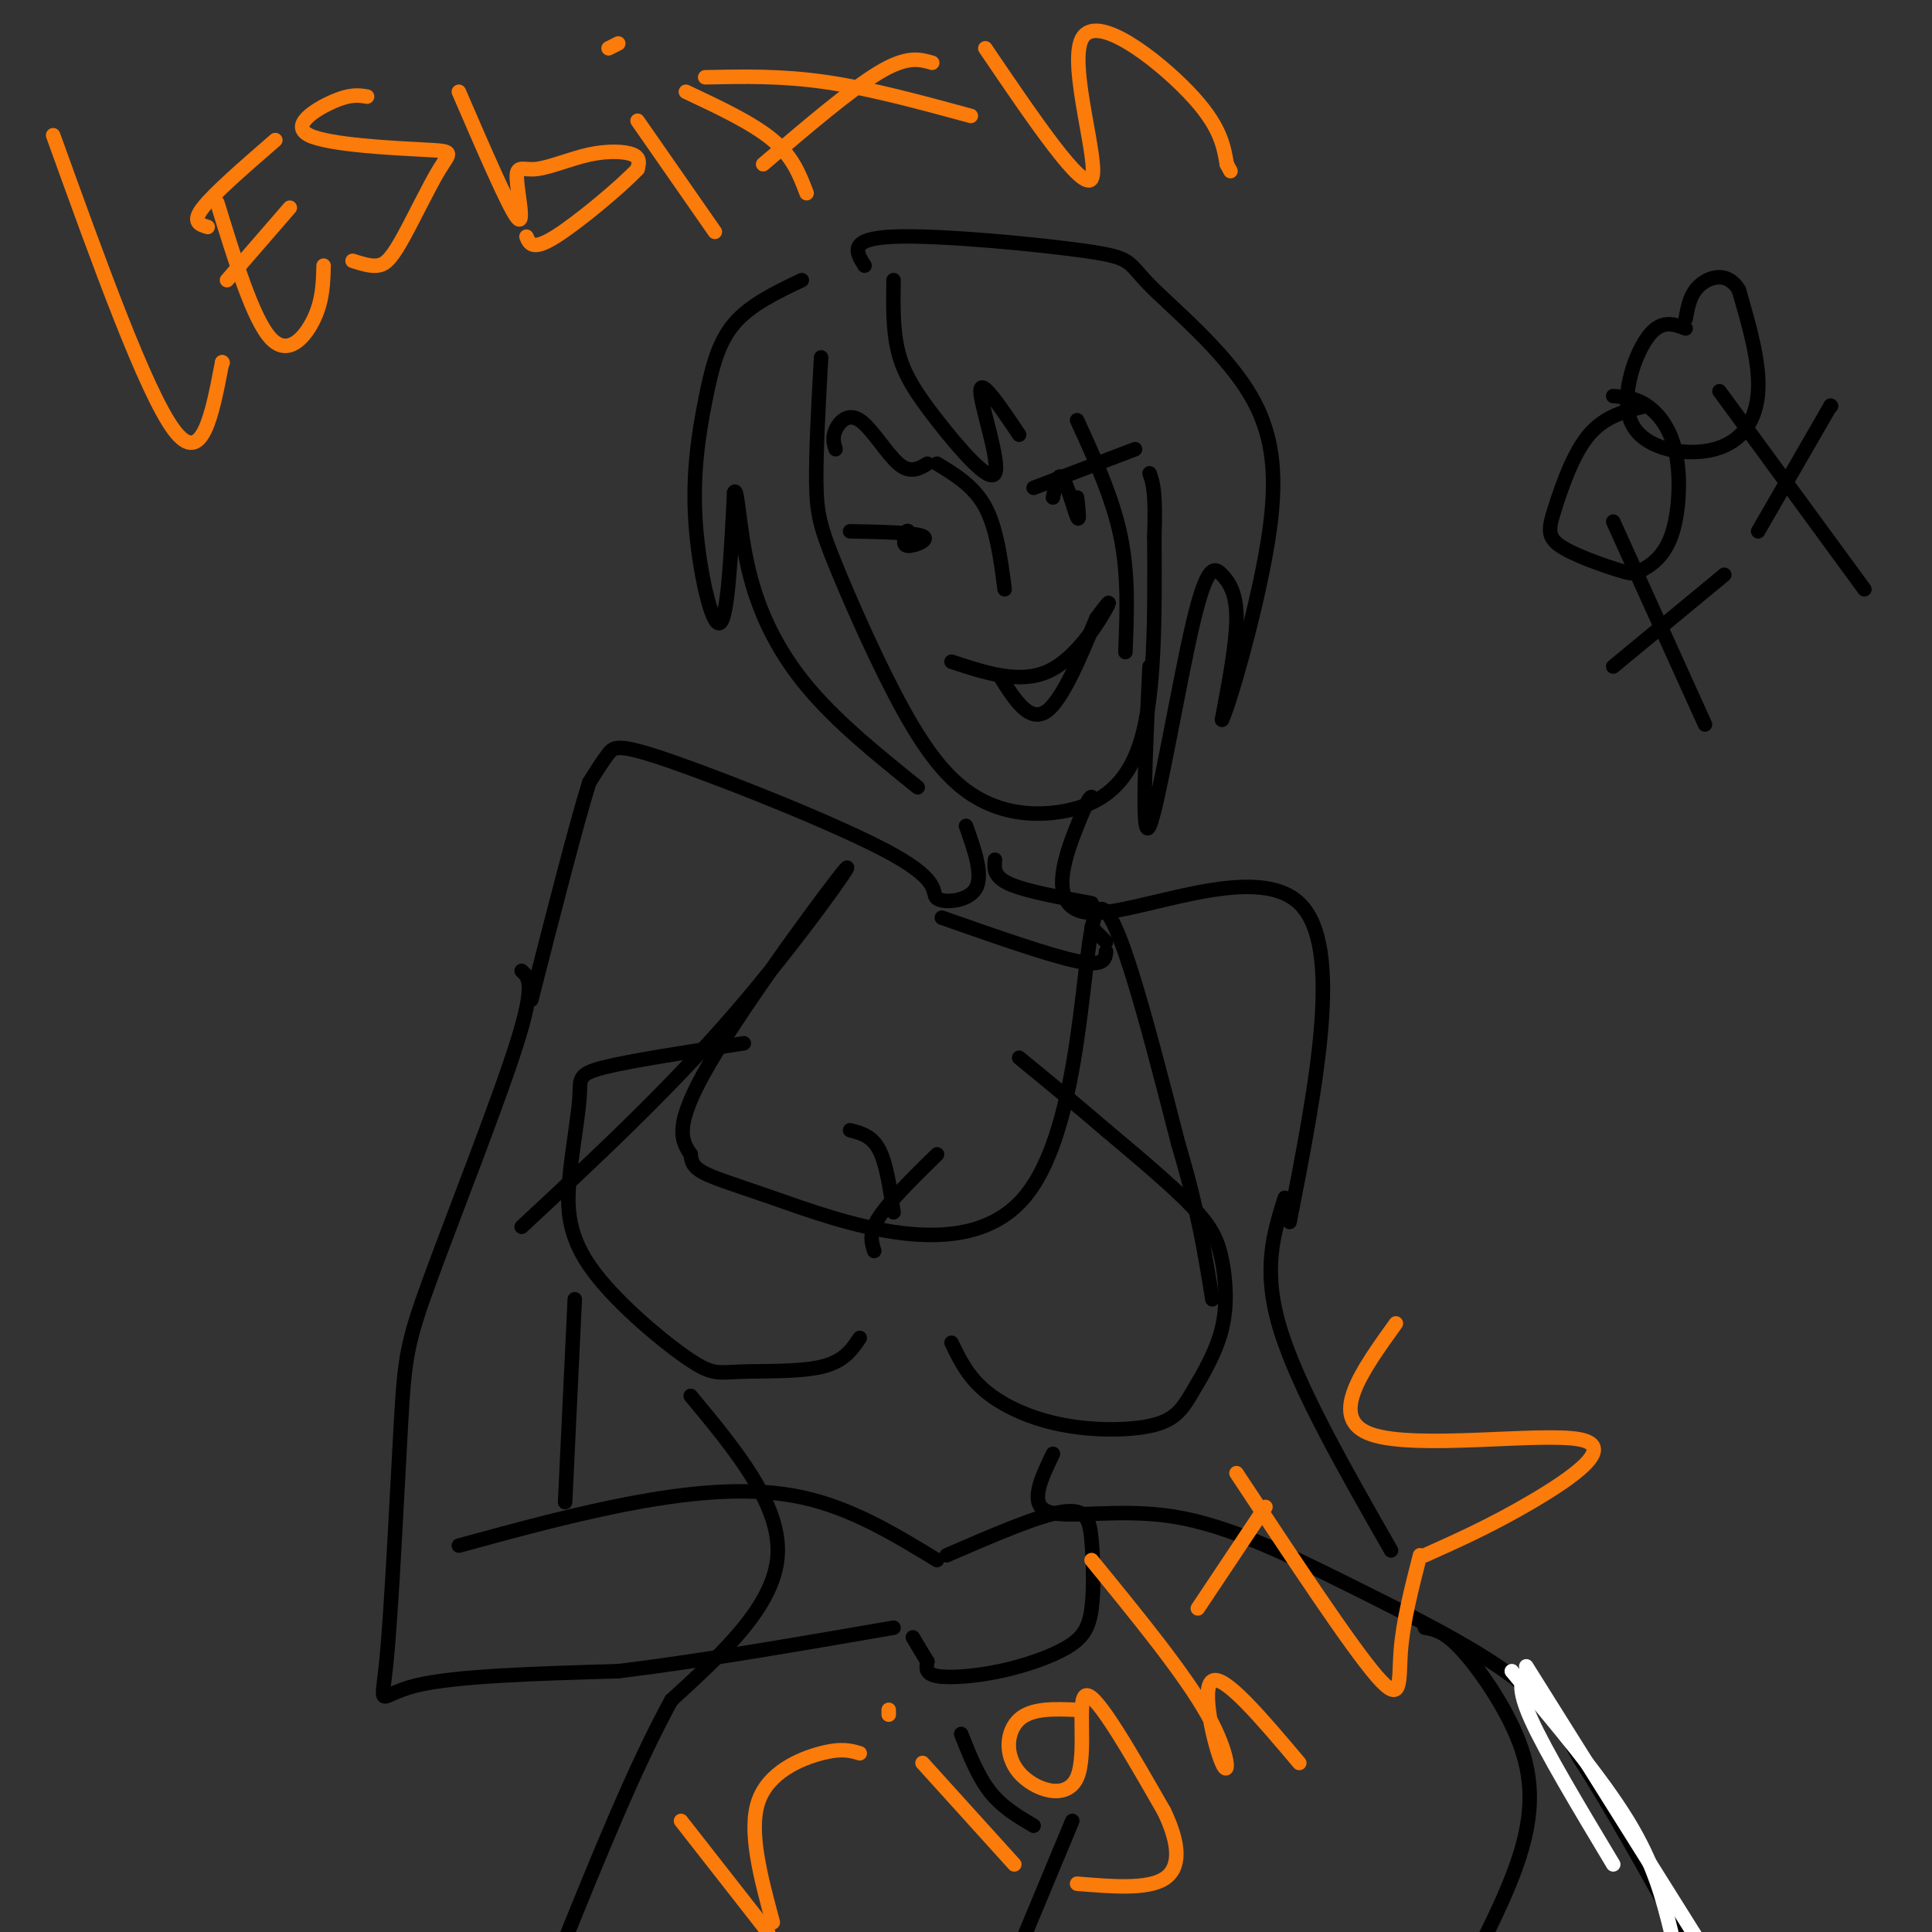 <svg viewBox='0 0 400 400' version='1.1' xmlns='http://www.w3.org/2000/svg' xmlns:xlink='http://www.w3.org/1999/xlink'><rect x="0" y="0" width="400" height="400" fill="#333333" stroke="none"/><g fill='none' stroke='#000000' stroke-width='3' stroke-linecap='round' stroke-linejoin='round'><path d='M170,74c-0.542,9.837 -1.085,19.675 -1,26c0.085,6.325 0.797,9.139 4,17c3.203,7.861 8.897,20.769 14,30c5.103,9.231 9.615,14.783 15,18c5.385,3.217 11.642,4.097 18,3c6.358,-1.097 12.817,-4.171 16,-14c3.183,-9.829 3.092,-26.415 3,-43'/><path d='M239,111c0.333,-9.333 -0.333,-11.167 -1,-13'/><path d='M197,137c7.067,2.333 14.133,4.667 20,2c5.867,-2.667 10.533,-10.333 12,-13c1.467,-2.667 -0.267,-0.333 -2,2'/><path d='M227,128c-2.089,4.844 -6.311,15.956 -10,19c-3.689,3.044 -6.844,-1.978 -10,-7'/><path d='M194,96c3.833,2.333 7.667,4.667 10,9c2.333,4.333 3.167,10.667 4,17'/><path d='M192,96c-1.780,1.054 -3.560,2.107 -6,0c-2.440,-2.107 -5.542,-7.375 -8,-9c-2.458,-1.625 -4.274,0.393 -5,2c-0.726,1.607 -0.363,2.804 0,4'/><path d='M176,110c6.667,0.133 13.333,0.267 15,1c1.667,0.733 -1.667,2.067 -3,2c-1.333,-0.067 -0.667,-1.533 0,-3'/><path d='M188,110c-0.167,-0.333 -0.583,0.333 -1,1'/><path d='M214,101c0.000,0.000 21.000,-8.000 21,-8'/><path d='M223,103c0.289,2.667 0.578,5.333 0,4c-0.578,-1.333 -2.022,-6.667 -3,-8c-0.978,-1.333 -1.489,1.333 -2,4'/><path d='M200,171c1.815,5.142 3.631,10.285 2,13c-1.631,2.715 -6.708,3.004 -8,2c-1.292,-1.004 1.200,-3.300 -9,-9c-10.200,-5.700 -33.092,-14.804 -45,-19c-11.908,-4.196 -12.831,-3.485 -14,-2c-1.169,1.485 -2.585,3.742 -4,6'/><path d='M122,162c-2.667,8.500 -7.333,26.750 -12,45'/><path d='M226,165c-0.315,0.048 -0.631,0.095 -3,6c-2.369,5.905 -6.792,17.667 3,18c9.792,0.333 33.798,-10.762 43,-2c9.202,8.762 3.601,37.381 -2,66'/><path d='M154,216c-11.744,1.804 -23.489,3.609 -29,5c-5.511,1.391 -4.790,2.369 -5,6c-0.210,3.631 -1.352,9.916 -2,16c-0.648,6.084 -0.804,11.967 4,19c4.804,7.033 14.566,15.215 20,19c5.434,3.785 6.540,3.173 11,3c4.460,-0.173 12.274,0.093 17,-1c4.726,-1.093 6.363,-3.547 8,-6'/><path d='M197,278c1.671,3.469 3.342,6.939 7,10c3.658,3.061 9.305,5.715 16,7c6.695,1.285 14.440,1.202 19,0c4.560,-1.202 5.935,-3.524 8,-7c2.065,-3.476 4.822,-8.107 6,-13c1.178,-4.893 0.779,-10.048 0,-14c-0.779,-3.952 -1.937,-6.701 -6,-11c-4.063,-4.299 -11.032,-10.150 -18,-16'/><path d='M229,234c-6.000,-5.167 -12.000,-10.083 -18,-15'/><path d='M143,289c9.333,11.250 18.667,22.500 18,33c-0.667,10.500 -11.333,20.250 -22,30'/><path d='M139,352c-7.500,13.667 -15.250,32.833 -23,52'/><path d='M218,301c-2.525,5.258 -5.049,10.517 -1,12c4.049,1.483 14.673,-0.809 26,1c11.327,1.809 23.357,7.718 36,14c12.643,6.282 25.898,12.938 34,19c8.102,6.062 11.051,11.531 14,17'/><path d='M327,364c6.000,9.167 14.000,23.583 22,38'/><path d='M266,248c-2.333,7.417 -4.667,14.833 -1,27c3.667,12.167 13.333,29.083 23,46'/><path d='M108,201c1.453,1.315 2.906,2.630 -1,15c-3.906,12.370 -13.171,35.795 -18,49c-4.829,13.205 -5.222,16.189 -6,30c-0.778,13.811 -1.940,38.449 -3,49c-1.060,10.551 -2.017,7.015 6,5c8.017,-2.015 25.009,-2.507 42,-3'/><path d='M128,346c16.500,-2.000 36.750,-5.500 57,-9'/><path d='M95,320c12.467,-3.400 24.933,-6.800 37,-9c12.067,-2.200 23.733,-3.200 34,-1c10.267,2.200 19.133,7.600 28,13'/><path d='M196,322c9.482,-4.114 18.963,-8.227 24,-9c5.037,-0.773 5.629,1.795 6,6c0.371,4.205 0.519,10.047 0,14c-0.519,3.953 -1.706,6.018 -5,8c-3.294,1.982 -8.694,3.880 -14,5c-5.306,1.120 -10.516,1.463 -13,1c-2.484,-0.463 -2.242,-1.731 -2,-3'/><path d='M192,344c-0.833,-1.333 -1.917,-3.167 -3,-5'/><path d='M108,254c15.185,-14.125 30.369,-28.250 44,-44c13.631,-15.750 25.708,-33.125 23,-30c-2.708,3.125 -20.202,26.750 -28,40c-7.798,13.250 -5.899,16.125 -4,19'/><path d='M143,239c0.265,3.884 2.927,4.093 17,9c14.073,4.907 39.558,14.514 52,0c12.442,-14.514 11.841,-53.147 15,-59c3.159,-5.853 10.080,21.073 17,48'/><path d='M244,237c4.000,13.333 5.500,22.667 7,32'/><path d='M166,58c-5.333,2.539 -10.667,5.078 -14,9c-3.333,3.922 -4.667,9.226 -6,16c-1.333,6.774 -2.667,15.016 -2,25c0.667,9.984 3.333,21.710 5,21c1.667,-0.710 2.333,-13.855 3,-27'/><path d='M152,102c0.702,-1.738 0.958,7.417 3,16c2.042,8.583 5.869,16.595 12,24c6.131,7.405 14.565,14.202 23,21'/><path d='M185,58c-0.083,5.238 -0.166,10.475 1,15c1.166,4.525 3.581,8.337 8,14c4.419,5.663 10.844,13.179 12,11c1.156,-2.179 -2.955,-14.051 -3,-17c-0.045,-2.949 3.978,3.026 8,9'/><path d='M223,87c3.667,8.000 7.333,16.000 9,24c1.667,8.000 1.333,16.000 1,24'/><path d='M238,138c-0.866,18.362 -1.732,36.724 0,33c1.732,-3.724 6.062,-29.534 9,-42c2.938,-12.466 4.483,-11.587 6,-10c1.517,1.587 3.005,3.882 3,9c-0.005,5.118 -1.502,13.059 -3,21'/><path d='M253,149c1.427,-2.798 6.495,-20.292 9,-34c2.505,-13.708 2.447,-23.629 -3,-33c-5.447,-9.371 -16.285,-18.192 -21,-23c-4.715,-4.808 -3.308,-5.602 -13,-7c-9.692,-1.398 -30.483,-3.399 -40,-3c-9.517,0.399 -7.758,3.200 -6,6'/><path d='M176,234c2.250,0.583 4.500,1.167 6,4c1.500,2.833 2.250,7.917 3,13'/><path d='M194,239c-4.917,4.833 -9.833,9.667 -12,13c-2.167,3.333 -1.583,5.167 -1,7'/></g>
<g fill='none' stroke='#FB7B0B' stroke-width='3' stroke-linecap='round' stroke-linejoin='round'><path d='M11,28c9.583,26.583 19.167,53.167 25,61c5.833,7.833 7.917,-3.083 10,-14'/><path d='M46,75c0.000,0.000 0.100,0.100 0.1,0.1'/><path d='M45,42c3.689,12.022 7.378,24.044 11,28c3.622,3.956 7.178,-0.156 9,-4c1.822,-3.844 1.911,-7.422 2,-11'/><path d='M43,47c-1.667,-0.500 -3.333,-1.000 -1,-4c2.333,-3.000 8.667,-8.500 15,-14'/><path d='M47,58c0.000,0.000 13.000,-15.000 13,-15'/><path d='M76,20c-1.704,-0.282 -3.407,-0.564 -7,1c-3.593,1.564 -9.075,4.973 -5,7c4.075,2.027 17.708,2.670 24,3c6.292,0.330 5.243,0.346 3,4c-2.243,3.654 -5.681,10.945 -8,15c-2.319,4.055 -3.520,4.873 -5,5c-1.480,0.127 -3.240,-0.436 -5,-1'/><path d='M95,19c5.123,11.857 10.245,23.715 12,26c1.755,2.285 0.141,-5.001 0,-8c-0.141,-2.999 1.189,-1.711 4,-2c2.811,-0.289 7.103,-2.155 11,-3c3.897,-0.845 7.399,-0.670 9,0c1.601,0.670 1.300,1.835 1,3'/><path d='M132,35c-3.356,3.578 -12.244,11.022 -17,14c-4.756,2.978 -5.378,1.489 -6,0'/><path d='M132,25c0.000,0.000 16.000,23.000 16,23'/><path d='M126,10c0.000,0.000 2.000,-1.000 2,-1'/><path d='M142,19c6.917,3.250 13.833,6.500 18,10c4.167,3.500 5.583,7.250 7,11'/><path d='M146,16c7.917,-0.167 15.833,-0.333 25,1c9.167,1.333 19.583,4.167 30,7'/><path d='M193,13c-2.583,-0.750 -5.167,-1.500 -11,2c-5.833,3.500 -14.917,11.250 -24,19'/><path d='M204,10c10.131,14.929 20.262,29.857 22,27c1.738,-2.857 -4.917,-23.500 -2,-29c2.917,-5.500 15.405,4.143 22,11c6.595,6.857 7.298,10.929 8,15'/><path d='M254,34c1.333,2.500 0.667,1.250 0,0'/><path d='M141,377c0.000,0.000 18.000,23.000 18,23'/><path d='M160,398c-2.533,-9.444 -5.067,-18.889 -3,-25c2.067,-6.111 8.733,-8.889 13,-10c4.267,-1.111 6.133,-0.556 8,0'/><path d='M191,365c0.000,0.000 19.000,21.000 19,21'/><path d='M184,354c0.000,0.000 0.000,1.000 0,1'/><path d='M223,354c-4.699,-0.196 -9.397,-0.392 -12,2c-2.603,2.392 -3.110,7.373 0,11c3.110,3.627 9.837,5.900 12,1c2.163,-4.900 -0.239,-16.971 2,-17c2.239,-0.029 9.120,11.986 16,24'/><path d='M241,375c3.289,6.800 3.511,11.800 0,14c-3.511,2.200 -10.756,1.600 -18,1'/><path d='M226,323c9.637,11.786 19.274,23.571 24,32c4.726,8.429 4.542,13.500 3,10c-1.542,-3.500 -4.440,-15.571 -2,-17c2.440,-1.429 10.220,7.786 18,17'/><path d='M256,305c11.778,17.844 23.556,35.689 29,42c5.444,6.311 4.556,1.089 5,-5c0.444,-6.089 2.222,-13.044 4,-20'/><path d='M248,333c0.000,0.000 14.000,-21.000 14,-21'/><path d='M289,274c-7.143,9.929 -14.286,19.857 -5,23c9.286,3.143 35.000,-0.500 43,1c8.000,1.500 -1.714,8.143 -10,13c-8.286,4.857 -15.143,7.929 -22,11'/></g>
<g fill='none' stroke='#000000' stroke-width='3' stroke-linecap='round' stroke-linejoin='round'><path d='M195,190c11.167,3.917 22.333,7.833 28,9c5.667,1.167 5.833,-0.417 6,-2'/><path d='M229,195c0.000,0.000 -3.000,-3.000 -3,-3'/><path d='M206,178c-0.167,1.750 -0.333,3.500 3,5c3.333,1.500 10.167,2.750 17,4'/><path d='M119,269c0.000,0.000 -2.000,42.000 -2,42'/><path d='M341,84c-4.339,1.041 -8.677,2.082 -12,6c-3.323,3.918 -5.630,10.712 -7,15c-1.370,4.288 -1.802,6.069 1,8c2.802,1.931 8.839,4.013 12,5c3.161,0.987 3.446,0.878 5,0c1.554,-0.878 4.375,-2.524 6,-7c1.625,-4.476 2.053,-11.782 1,-17c-1.053,-5.218 -3.587,-8.348 -6,-10c-2.413,-1.652 -4.707,-1.826 -7,-2'/><path d='M334,108c0.000,0.000 19.000,42.000 19,42'/><path d='M334,138c0.000,0.000 23.000,-19.000 23,-19'/><path d='M349,68c-2.604,-0.979 -5.209,-1.959 -8,2c-2.791,3.959 -5.769,12.855 -3,18c2.769,5.145 11.284,6.539 17,5c5.716,-1.539 8.633,-6.011 9,-12c0.367,-5.989 -1.817,-13.494 -4,-21'/><path d='M360,60c-2.267,-3.800 -5.933,-2.800 -8,-1c-2.067,1.800 -2.533,4.400 -3,7'/><path d='M356,81c0.000,0.000 30.000,41.000 30,41'/><path d='M364,110c0.000,0.000 15.000,-26.000 15,-26'/><path d='M379,84c0.000,0.000 0.100,0.100 0.1,0.1'/><path d='M199,359c1.750,4.417 3.500,8.833 6,12c2.500,3.167 5.750,5.083 9,7'/><path d='M222,377c0.000,0.000 -10.000,24.000 -10,24'/><path d='M295,337c2.077,0.351 4.155,0.702 8,5c3.845,4.298 9.458,12.542 12,20c2.542,7.458 2.012,14.131 0,21c-2.012,6.869 -5.506,13.935 -9,21'/></g>
<g fill='none' stroke='#FFFFFF' stroke-width='3' stroke-linecap='round' stroke-linejoin='round'><path d='M313,346c9.250,11.000 18.500,22.000 24,31c5.500,9.000 7.250,16.000 9,23'/><path d='M316,345c0.000,0.000 37.000,59.000 37,59'/><path d='M316,346c-1.000,1.667 -2.000,3.333 1,10c3.000,6.667 10.000,18.333 17,30'/></g>
</svg>